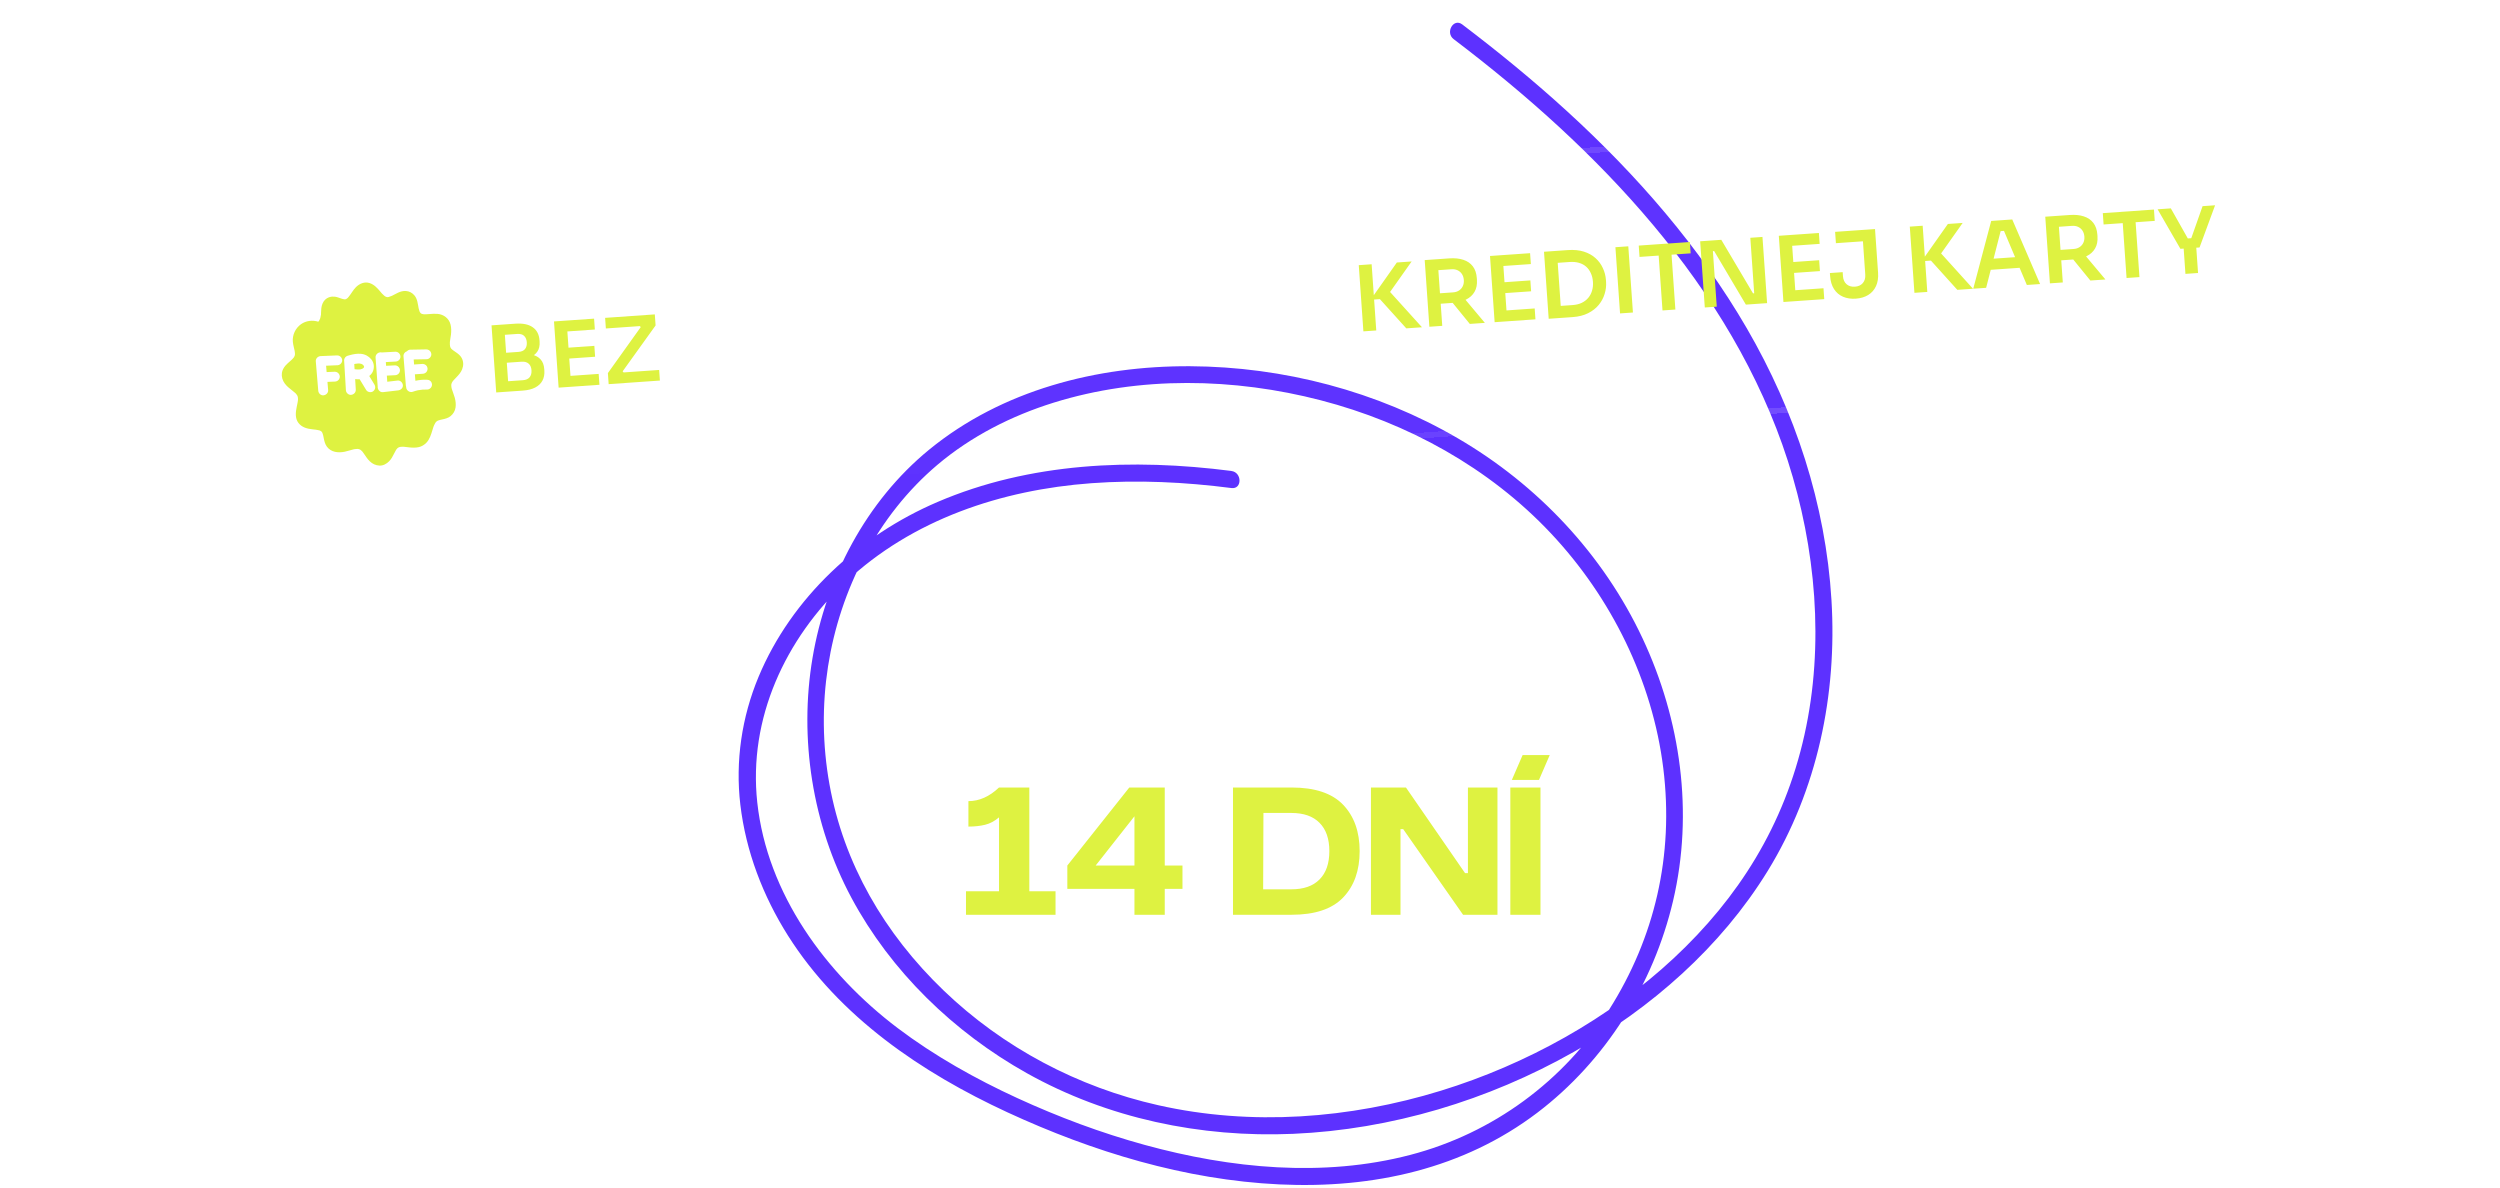 <svg width="440" height="209" viewBox="0 0 440 209" fill="none" xmlns="http://www.w3.org/2000/svg">
<path d="M77.097 98.6H82.59L89.15 115.96H89.843L96.403 98.6H101.923L93.23 121H85.763L77.097 98.6ZM117.023 113.827V121H111.69V113.8L102.463 98.6H108.117L114.09 108.627H114.65L120.623 98.6H126.277L117.023 113.827ZM135.826 121.747C132.377 121.747 129.773 121.116 128.013 119.853C126.27 118.591 125.408 116.662 125.426 114.067H130.226C130.315 115.151 130.821 115.996 131.746 116.6C132.67 117.204 134.03 117.516 135.826 117.533C137.533 117.533 138.848 117.267 139.773 116.733C140.715 116.2 141.186 115.489 141.186 114.6C141.186 113.836 140.875 113.24 140.253 112.813C139.63 112.387 138.635 112.058 137.266 111.827L134.493 111.347C132.75 111.044 131.293 110.68 130.119 110.253C128.946 109.809 127.968 109.142 127.186 108.253C126.421 107.347 126.039 106.129 126.039 104.6C126.039 102.467 126.893 100.813 128.599 99.64C130.324 98.449 132.75 97.853 135.879 97.853C138.973 97.853 141.399 98.458 143.159 99.667C144.919 100.876 145.808 102.804 145.826 105.453H141.052C140.875 104.387 140.35 103.56 139.479 102.973C138.626 102.369 137.39 102.067 135.773 102.067C134.261 102.067 133.106 102.316 132.306 102.813C131.524 103.293 131.133 103.969 131.133 104.84C131.133 105.516 131.408 106.076 131.959 106.52C132.528 106.947 133.381 107.267 134.519 107.48L136.946 107.907C139.061 108.298 140.715 108.671 141.906 109.027C143.115 109.382 144.173 110.013 145.079 110.92C146.004 111.827 146.466 113.107 146.466 114.76C146.466 117 145.559 118.724 143.746 119.933C141.933 121.142 139.292 121.747 135.826 121.747ZM165.125 121L157.792 111.773H157.418L153.552 115.773V121H148.272V98.6H153.552V109.347H153.952L164.138 98.6H170.165L160.832 108.547L170.672 121H165.125ZM182.603 121.747C179.101 121.747 176.425 120.911 174.576 119.24C172.727 117.551 171.803 115.027 171.803 111.667V98.6H177.163V111.533C177.163 113.347 177.616 114.76 178.523 115.773C179.447 116.769 180.807 117.267 182.603 117.267C184.398 117.267 185.758 116.769 186.683 115.773C187.607 114.76 188.07 113.347 188.07 111.533V98.6H193.403V111.667C193.403 115.027 192.478 117.551 190.63 119.24C188.781 120.911 186.105 121.747 182.603 121.747ZM182.123 92.893H186.896L185.003 97.267H180.23L182.123 92.893ZM205.545 121.747C202.096 121.747 199.491 121.116 197.731 119.853C195.989 118.591 195.127 116.662 195.145 114.067H199.945C200.033 115.151 200.54 115.996 201.465 116.6C202.389 117.204 203.749 117.516 205.545 117.533C207.251 117.533 208.567 117.267 209.491 116.733C210.433 116.2 210.905 115.489 210.905 114.6C210.905 113.836 210.593 113.24 209.971 112.813C209.349 112.387 208.353 112.058 206.985 111.827L204.211 111.347C202.469 111.044 201.011 110.68 199.838 110.253C198.665 109.809 197.687 109.142 196.905 108.253C196.14 107.347 195.758 106.129 195.758 104.6C195.758 102.467 196.611 100.813 198.318 99.64C200.042 98.449 202.469 97.853 205.598 97.853C208.691 97.853 211.118 98.458 212.878 99.667C214.638 100.876 215.527 102.804 215.545 105.453H210.771C210.593 104.387 210.069 103.56 209.198 102.973C208.345 102.369 207.109 102.067 205.491 102.067C203.98 102.067 202.825 102.316 202.025 102.813C201.242 103.293 200.851 103.969 200.851 104.84C200.851 105.516 201.127 106.076 201.678 106.52C202.247 106.947 203.1 107.267 204.238 107.48L206.665 107.907C208.78 108.298 210.433 108.671 211.625 109.027C212.833 109.382 213.891 110.013 214.798 110.92C215.722 111.827 216.185 113.107 216.185 114.76C216.185 117 215.278 118.724 213.465 119.933C211.651 121.142 209.011 121.747 205.545 121.747ZM203.385 93.4L204.985 95.133H206.345L207.945 93.4H212.585L208.931 97.773H202.398L198.745 93.4H203.385ZM234.173 117.24H223.133L221.746 121H216.253L224.92 98.6H232.386L241.08 121H235.56L234.173 117.24ZM232.68 113.213L229.16 103.64H228.146L224.626 113.213H232.68ZM251.54 121.747C245.3 121.747 242.215 118.778 242.286 112.84H247.566C247.584 114.351 247.966 115.453 248.713 116.147C249.46 116.84 250.437 117.187 251.646 117.187C252.873 117.187 253.86 116.804 254.606 116.04C255.371 115.258 255.753 113.96 255.753 112.147V98.6H261.086V111.907C261.086 115.391 260.268 117.907 258.633 119.453C257.015 120.982 254.651 121.747 251.54 121.747ZM285.339 103.053H276.939V121H271.605V103.053H263.232V98.6H285.339V103.053ZM287.459 98.6H306.312V102.947H292.766V107.853H305.833V111.693H292.766V116.627H306.312V121H287.459V98.6ZM315.365 98.6H321.525L331.925 113.667H332.432V98.6H337.632V121H331.579L321.045 105.933H320.565V121H315.365V98.6ZM357.017 117.24H345.977L344.59 121H339.097L347.763 98.6H355.23L363.923 121H358.403L357.017 117.24ZM355.523 113.213L352.003 103.64H350.99L347.47 113.213H355.523Z" fill="white"/>
<path d="M185.774 156.867V161H170.014V156.867H175.828V143.853C175.063 144.511 174.245 144.947 173.374 145.16C172.503 145.373 171.525 145.48 170.441 145.48V141C172.343 141 174.139 140.2 175.828 138.6H181.161V156.867H185.774ZM208.116 152.333V156.44H204.996V161H199.663V156.44H187.85V152.333L198.756 138.6H204.996V152.333H208.116ZM199.663 152.333V143.667L192.836 152.333H199.663ZM227.299 138.6C231.424 138.6 234.455 139.613 236.393 141.64C238.33 143.667 239.299 146.387 239.299 149.8C239.299 153.213 238.33 155.933 236.393 157.96C234.455 159.987 231.424 161 227.299 161H217.006V138.6H227.299ZM227.273 156.52C229.442 156.52 231.095 155.942 232.233 154.787C233.388 153.631 233.966 151.969 233.966 149.8C233.966 147.631 233.388 145.969 232.233 144.813C231.095 143.658 229.442 143.08 227.273 143.08H222.366L222.313 156.52H227.273ZM241.287 138.6H247.447L257.847 153.667H258.354V138.6H263.554V161H257.501L246.967 145.933H246.487V161H241.287V138.6ZM265.819 138.6H271.125V161H265.819V138.6ZM267.979 132.893H272.752L270.859 137.267H266.085L267.979 132.893Z" fill="#DEF241"/>
<path d="M216.709 82.885C199.379 80.655 181.229 81.385 164.989 88.355C151.219 94.255 139.329 105.175 133.509 119.115C130.549 126.215 129.399 133.975 130.299 141.625C131.269 149.835 134.279 157.695 138.689 164.675C147.739 178.985 162.189 188.775 177.319 195.775C192.339 202.715 208.549 207.665 225.159 208.455C241.769 209.245 257.629 205.655 270.559 195.845C282.589 186.715 291.009 173.225 294.459 158.555C298.109 143.035 295.819 126.705 289.089 112.345C282.159 97.565 270.619 85.325 256.549 77.125C242.359 68.845 225.849 64.535 209.439 64.455C193.029 64.375 176.349 68.665 163.549 79.125C152.419 88.225 145.369 101.755 142.999 115.825C140.629 129.895 142.929 145.095 149.859 158.025C156.789 170.955 167.879 181.685 180.699 188.865C194.939 196.845 211.319 200.255 227.589 199.555C244.879 198.805 261.929 193.645 276.969 185.145C290.629 177.425 302.869 166.705 311.129 153.265C319.869 139.045 323.349 122.195 322.339 105.615C321.319 88.735 315.919 72.405 307.459 57.815C299.139 43.475 288.109 30.835 275.909 19.675C269.979 14.245 263.749 9.155 257.349 4.295C255.809 3.125 254.319 5.735 255.839 6.885C268.589 16.565 280.639 27.295 290.939 39.585C301.239 51.875 309.749 65.815 314.659 81.115C319.569 96.415 321.139 113.415 317.579 129.355C314.019 145.295 305.959 158.025 294.589 168.635C283.219 179.245 268.669 187.335 253.569 191.975C237.549 196.905 220.259 198.215 203.839 194.515C189.729 191.345 176.539 184.375 166.089 174.335C155.639 164.295 148.489 151.975 145.989 138.055C143.489 124.135 145.739 110.015 152.189 97.845C155.419 91.755 159.719 86.265 164.989 81.805C170.929 76.785 178.019 73.185 185.419 70.875C200.569 66.155 217.189 66.485 232.469 70.455C247.749 74.425 262.099 82.315 272.959 93.865C283.559 105.135 290.839 119.815 292.739 135.215C294.639 150.615 291.199 165.055 283.239 177.645C275.279 190.235 262.769 199.465 248.199 203.265C232.899 207.265 216.609 205.655 201.509 201.515C193.809 199.405 186.299 196.595 179.049 193.265C171.799 189.935 164.489 185.855 157.979 180.935C145.339 171.365 135.029 157.345 133.279 141.225C131.679 126.435 138.209 112.455 148.859 102.425C160.559 91.415 176.279 86.205 192.079 85.045C200.299 84.435 208.569 84.845 216.729 85.895C218.639 86.145 218.619 83.135 216.729 82.895L216.709 82.885Z" fill="#5D31FF"/>
<g filter="url(#filter0_bd_1837_20114)">
<rect x="16" y="36.409" width="406" height="49" rx="7" transform="rotate(-4 16 36.409)" fill="white" fill-opacity="0.01" shape-rendering="crispEdges"/>
<path d="M63.139 55.966C63.162 55.968 63.187 55.97 63.21 55.972C63.239 55.973 63.256 55.975 63.26 55.975C63.251 55.972 63.21 55.969 63.139 55.966Z" fill="#DEF241"/>
<path d="M63.479 57.002L63.475 57.002C63.475 57.002 63.468 57.004 63.463 57.006C63.296 57.055 63.671 56.983 63.479 57.002Z" fill="#DEF241"/>
<path d="M63.734 56.926C63.743 56.923 63.781 56.903 63.846 56.87C63.835 56.87 63.825 56.874 63.815 56.877C63.803 56.886 63.792 56.894 63.779 56.9C63.755 56.913 63.74 56.922 63.734 56.926Z" fill="#DEF241"/>
<path d="M63.782 56.126C63.782 56.126 63.802 56.141 63.823 56.157C63.834 56.166 63.845 56.175 63.856 56.185C63.866 56.188 63.875 56.191 63.879 56.189C63.825 56.154 63.792 56.131 63.782 56.126Z" fill="#DEF241"/>
<path d="M63.9 56.212C63.9 56.212 63.914 56.231 63.932 56.252C63.933 56.253 63.934 56.256 63.935 56.257C63.951 56.271 63.965 56.284 63.977 56.299C63.931 56.246 63.906 56.217 63.9 56.212Z" fill="#DEF241"/>
<path d="M63.996 56.321C63.997 56.33 64.005 56.343 64.016 56.364C64.022 56.381 64.029 56.398 64.035 56.415C64.04 56.421 64.044 56.425 64.049 56.426C64.02 56.37 64.005 56.335 63.996 56.321Z" fill="#DEF241"/>
<path d="M64.075 56.524C64.075 56.524 64.076 56.514 64.075 56.511C64.074 56.511 64.074 56.514 64.073 56.518C64.068 56.497 64.062 56.468 64.054 56.433C64.051 56.437 64.05 56.447 64.051 56.459C64.049 56.452 64.047 56.443 64.044 56.436C64.042 56.429 64.038 56.422 64.035 56.415C64.004 56.384 63.956 56.291 63.935 56.257C63.926 56.246 63.913 56.236 63.902 56.225C63.887 56.212 63.871 56.198 63.856 56.185C63.808 56.163 63.708 56.094 63.684 56.083C63.648 56.066 63.608 56.053 63.57 56.037C63.575 56.037 63.578 56.039 63.582 56.041C63.673 56.067 63.655 56.06 63.528 56.018C63.54 56.025 63.552 56.031 63.566 56.036C63.536 56.028 63.504 56.02 63.472 56.013C63.4 55.998 63.325 55.986 63.25 55.977C63.237 55.975 63.224 55.974 63.21 55.972L63.202 55.973C63.126 55.975 63.05 55.974 62.975 55.979C62.828 55.988 62.686 56.011 62.54 56.034C62.554 56.03 62.569 56.026 62.583 56.023C62.46 56.048 62.444 56.052 62.536 56.034C62.51 56.04 62.484 56.046 62.459 56.053C62.423 56.061 62.387 56.071 62.351 56.08C62.369 56.38 62.386 56.678 62.404 56.978C62.552 56.996 62.702 57.012 62.852 57.027C62.859 57.027 62.866 57.026 62.872 57.029C62.855 57.029 62.836 57.029 62.818 57.027C62.865 57.029 62.895 57.032 62.91 57.032C62.907 57.032 62.906 57.031 62.903 57.031C62.919 57.031 62.933 57.032 62.949 57.032C63.038 57.033 63.127 57.033 63.216 57.028C63.303 57.022 63.388 57.01 63.475 57.002C63.586 56.969 63.704 56.906 63.815 56.877C63.832 56.868 63.849 56.858 63.864 56.847C63.878 56.837 63.894 56.827 63.909 56.815C63.902 56.822 63.895 56.83 63.891 56.839C63.946 56.79 63.978 56.765 63.985 56.757C63.986 56.757 63.986 56.756 63.986 56.756C63.992 56.751 64.01 56.722 64.043 56.669C64.047 56.665 64.051 56.659 64.055 56.653C64.052 56.657 64.048 56.662 64.044 56.666C64.051 56.645 64.057 56.629 64.062 56.616C64.063 56.626 64.065 56.634 64.067 56.639C64.069 56.623 64.069 56.607 64.069 56.594C64.076 56.577 64.079 56.567 64.08 56.562L64.082 56.562C64.084 56.569 64.083 56.559 64.075 56.527L64.075 56.524Z" fill="#DEF241"/>
<path d="M73.439 60.709C73.472 60.702 73.505 60.695 73.538 60.69C73.581 60.68 73.624 60.67 73.667 60.661C73.591 60.676 73.515 60.692 73.439 60.709Z" fill="#DEF241"/>
<path d="M81.233 54.961C81.005 54.562 80.631 54.264 80.256 54.008C80.08 53.887 79.901 53.771 79.732 53.641C79.652 53.58 79.573 53.516 79.499 53.448C79.474 53.425 79.446 53.388 79.419 53.365C79.418 53.362 79.415 53.361 79.414 53.358C79.374 53.306 79.339 53.251 79.303 53.195C79.303 53.195 79.303 53.194 79.302 53.194L79.302 53.191C79.281 53.139 79.259 53.087 79.241 53.035C79.232 53.008 79.224 52.98 79.216 52.951C79.209 52.85 79.183 52.747 79.177 52.646C79.168 52.516 79.196 52.368 79.177 52.241C79.179 52.226 79.179 52.21 79.181 52.196C79.187 52.136 79.195 52.076 79.202 52.016C79.218 51.876 79.239 51.737 79.262 51.599C79.3 51.36 79.343 51.121 79.372 50.882C79.439 50.284 79.44 49.712 79.298 49.126C79.039 48.054 78.094 47.329 77.007 47.243C76.528 47.206 76.061 47.233 75.583 47.272C75.371 47.291 75.16 47.309 74.948 47.315C74.856 47.319 74.765 47.319 74.674 47.317C74.667 47.317 74.659 47.316 74.654 47.317C74.62 47.312 74.586 47.31 74.554 47.305C74.461 47.293 74.371 47.273 74.281 47.252C74.248 47.237 74.213 47.223 74.18 47.208C74.154 47.196 74.131 47.18 74.106 47.167C74.073 47.139 74.039 47.112 74.007 47.083C73.966 47.019 73.919 46.959 73.879 46.895C73.861 46.857 73.844 46.818 73.829 46.779C73.765 46.611 73.73 46.438 73.683 46.267C73.674 46.224 73.665 46.18 73.658 46.137C73.641 46.042 73.626 45.947 73.609 45.852C73.565 45.597 73.516 45.341 73.457 45.089C73.36 44.692 73.199 44.286 72.928 43.975C72.536 43.526 72.032 43.252 71.427 43.213C70.945 43.184 70.473 43.316 70.04 43.52C69.799 43.634 69.563 43.757 69.327 43.882C69.256 43.921 69.181 43.959 69.109 43.997L69.088 44.008C69.088 44.008 69.08 44.013 69.076 44.014C69.018 44.041 68.96 44.069 68.902 44.094C68.73 44.172 68.556 44.226 68.376 44.28L68.372 44.28C68.372 44.28 68.362 44.281 68.357 44.282C68.314 44.287 68.269 44.292 68.224 44.294C68.197 44.296 68.167 44.292 68.138 44.291C68.129 44.292 68.121 44.289 68.113 44.287C68.093 44.284 68.072 44.28 68.052 44.275C68.051 44.275 68.05 44.276 68.05 44.276C67.995 44.246 67.876 44.211 67.844 44.193C67.82 44.182 67.796 44.167 67.773 44.154C67.712 44.105 67.647 44.061 67.587 44.008C67.458 43.897 67.338 43.777 67.222 43.654C67.21 43.64 67.196 43.625 67.183 43.61C67.178 43.605 67.174 43.6 67.171 43.596C67.167 43.592 67.162 43.587 67.158 43.583C67.101 43.514 67.045 43.449 66.987 43.382C66.429 42.725 65.88 42.084 65.03 41.814C64.144 41.533 63.256 41.925 62.633 42.551C62.15 43.036 61.838 43.66 61.406 44.188C61.342 44.267 61.257 44.388 61.166 44.469C61.19 44.447 61.194 44.44 61.137 44.483C61.103 44.507 61.072 44.532 61.037 44.556C61.009 44.577 60.98 44.595 60.951 44.614C60.935 44.623 60.92 44.631 60.906 44.641C60.905 44.642 60.902 44.644 60.901 44.645C60.873 44.653 60.846 44.659 60.826 44.665L60.825 44.665C60.751 44.67 60.719 44.675 60.712 44.68C60.683 44.682 60.656 44.683 60.628 44.683C60.619 44.682 60.61 44.681 60.603 44.681C60.493 44.665 60.385 44.639 60.278 44.611C60.223 44.596 60.17 44.579 60.117 44.563C60.117 44.563 60.114 44.561 60.112 44.562C60.11 44.562 60.105 44.559 60.102 44.558C59.936 44.5 59.772 44.444 59.605 44.387C59.399 44.318 59.191 44.25 58.974 44.222C58.298 44.133 57.656 44.305 57.174 44.797C56.809 45.17 56.624 45.711 56.556 46.216C56.52 46.493 56.507 46.776 56.501 47.056C56.5 47.137 56.498 47.22 56.498 47.301C56.495 47.327 56.494 47.353 56.49 47.381C56.468 47.565 56.433 47.746 56.384 47.925C56.375 47.959 56.366 47.992 56.355 48.026C56.316 48.112 56.286 48.199 56.243 48.285C56.223 48.325 56.203 48.365 56.181 48.406C56.175 48.417 56.157 48.444 56.143 48.468C56.143 48.468 56.135 48.48 56.131 48.486C56.124 48.495 56.119 48.502 56.116 48.506C56.086 48.546 56.053 48.584 56.019 48.621C55.008 48.296 53.839 48.44 52.97 49.063C51.988 49.768 51.432 50.96 51.54 52.159C51.569 52.481 51.642 52.799 51.712 53.114C51.742 53.245 51.774 53.376 51.803 53.507C51.818 53.568 51.827 53.637 51.846 53.698C51.85 53.718 51.853 53.739 51.858 53.759C51.88 53.886 51.897 54.015 51.906 54.145C51.91 54.204 51.913 54.262 51.913 54.321C51.914 54.334 51.913 54.348 51.913 54.361L51.913 54.364C51.9 54.427 51.894 54.491 51.881 54.553C51.877 54.566 51.874 54.58 51.871 54.593C51.825 54.663 51.798 54.767 51.758 54.838C51.753 54.847 51.746 54.856 51.741 54.865C51.74 54.865 51.74 54.868 51.739 54.87C51.727 54.886 51.715 54.903 51.703 54.919C51.644 54.993 51.582 55.064 51.518 55.134C51.453 55.203 51.385 55.27 51.315 55.337C51.282 55.367 51.251 55.398 51.218 55.428C51.214 55.431 51.207 55.438 51.199 55.447C51.199 55.447 51.198 55.447 51.196 55.447C51.196 55.447 51.195 55.449 51.194 55.45C51.192 55.45 51.191 55.452 51.19 55.455C51.173 55.468 51.154 55.485 51.137 55.5C51.135 55.504 51.13 55.507 51.128 55.508C51.124 55.513 51.12 55.516 51.117 55.518C51.114 55.521 51.11 55.524 51.107 55.527C51.07 55.559 51.034 55.59 50.999 55.621C50.882 55.725 50.764 55.827 50.649 55.932C50.505 56.062 50.366 56.198 50.239 56.346C49.931 56.709 49.677 57.154 49.613 57.632C49.522 58.307 49.721 58.965 50.127 59.508C50.474 59.971 50.91 60.327 51.365 60.676C51.558 60.824 51.75 60.974 51.929 61.138C51.976 61.181 52.023 61.225 52.068 61.272C52.074 61.277 52.079 61.282 52.085 61.288C52.148 61.386 52.234 61.471 52.296 61.569C52.301 61.576 52.304 61.585 52.309 61.593C52.309 61.593 52.309 61.596 52.309 61.597C52.325 61.634 52.347 61.673 52.361 61.709C52.381 61.76 52.395 61.813 52.413 61.865C52.413 61.868 52.414 61.869 52.415 61.872C52.428 61.964 52.439 62.054 52.444 62.145C52.446 62.193 52.446 62.24 52.445 62.288C52.446 62.302 52.444 62.337 52.444 62.37C52.444 62.37 52.442 62.373 52.444 62.375C52.441 62.401 52.438 62.429 52.437 62.44C52.432 62.49 52.426 62.538 52.419 62.586C52.403 62.702 52.385 62.816 52.362 62.93C52.321 63.151 52.272 63.37 52.226 63.592C52.027 64.539 51.895 65.627 52.534 66.447C53.148 67.236 54.071 67.462 55.021 67.564C55.414 67.606 55.812 67.638 56.194 67.743C56.197 67.745 56.202 67.746 56.208 67.747C56.212 67.749 56.218 67.75 56.224 67.753C56.245 67.76 56.269 67.77 56.281 67.773C56.357 67.806 56.426 67.847 56.498 67.884C56.529 67.912 56.562 67.939 56.593 67.966C56.619 68.004 56.655 68.041 56.679 68.078C56.688 68.092 56.697 68.107 56.706 68.121C56.706 68.121 56.706 68.123 56.706 68.124C56.719 68.152 56.735 68.181 56.747 68.21C56.791 68.319 56.825 68.433 56.856 68.546C56.87 68.596 56.882 68.647 56.893 68.697C56.899 68.721 56.905 68.747 56.91 68.772C56.91 68.775 56.912 68.779 56.912 68.784C56.914 68.787 56.914 68.788 56.914 68.789C56.914 68.789 56.914 68.79 56.914 68.792C56.928 68.871 56.944 68.951 56.96 69.031C57.07 69.583 57.188 70.147 57.532 70.611C58.272 71.61 59.529 71.737 60.671 71.502C61.204 71.392 61.715 71.208 62.245 71.082C62.26 71.08 62.274 71.076 62.288 71.072L62.294 71.072C62.353 71.063 62.41 71.05 62.47 71.043C62.608 71.024 62.748 71.011 62.89 71.011C62.909 71.01 62.941 71.016 62.964 71.015C62.998 71.02 63.032 71.023 63.066 71.029C63.1 71.036 63.211 71.08 63.257 71.077C63.273 71.083 63.288 71.089 63.304 71.097C63.355 71.119 63.403 71.146 63.453 71.173C63.453 71.173 63.454 71.174 63.456 71.176C63.456 71.176 63.464 71.181 63.469 71.185C63.563 71.264 63.655 71.345 63.741 71.432C63.742 71.433 63.744 71.436 63.745 71.437C63.781 71.481 63.816 71.524 63.849 71.567C63.928 71.671 64.002 71.777 64.075 71.884C64.384 72.339 64.672 72.789 65.069 73.176C65.539 73.635 66.128 73.916 66.786 73.945C67.442 73.976 68.034 73.635 68.484 73.187C68.866 72.806 69.123 72.314 69.359 71.836C69.466 71.62 69.572 71.403 69.699 71.198C69.699 71.196 69.714 71.175 69.728 71.153C69.728 71.152 69.731 71.149 69.732 71.147C69.735 71.144 69.737 71.141 69.739 71.137C69.763 71.108 69.785 71.077 69.808 71.047C69.848 70.999 69.89 70.951 69.934 70.905C69.942 70.897 69.95 70.888 69.959 70.879C69.959 70.879 69.96 70.878 69.962 70.877C70.001 70.85 70.037 70.82 70.077 70.792C70.094 70.782 70.111 70.771 70.129 70.76C70.207 70.73 70.282 70.695 70.364 70.671C70.372 70.67 70.379 70.667 70.387 70.665L70.39 70.665C70.423 70.659 70.458 70.651 70.491 70.647C70.605 70.634 70.721 70.629 70.836 70.628C70.886 70.627 70.937 70.628 70.986 70.629C71.007 70.63 71.026 70.63 71.045 70.632C71.051 70.632 71.056 70.632 71.062 70.632C71.147 70.641 71.232 70.648 71.317 70.658C71.552 70.683 71.786 70.716 72.021 70.74C72.599 70.801 73.145 70.818 73.715 70.692C74.218 70.581 74.662 70.302 75.021 69.942C75.62 69.341 75.867 68.484 76.107 67.699C76.16 67.525 76.213 67.35 76.27 67.177C76.27 67.176 76.271 67.174 76.271 67.173C76.281 67.144 76.29 67.116 76.301 67.09C76.336 67 76.371 66.911 76.409 66.823C76.474 66.68 76.556 66.547 76.63 66.408C76.632 66.408 76.632 66.405 76.634 66.404C76.655 66.373 76.678 66.346 76.702 66.317C76.726 66.287 76.752 66.26 76.779 66.23C76.787 66.221 76.805 66.204 76.822 66.187C76.824 66.187 76.826 66.183 76.828 66.182C76.831 66.18 76.832 66.179 76.835 66.177C76.838 66.177 76.84 66.172 76.843 66.171C76.874 66.147 76.907 66.124 76.939 66.102C76.969 66.081 77.009 66.064 77.041 66.044C77.058 66.036 77.076 66.027 77.095 66.02C77.329 65.928 77.574 65.875 77.818 65.823C78.342 65.712 78.886 65.582 79.308 65.232C79.776 64.845 80.091 64.321 80.177 63.717C80.26 63.143 80.189 62.588 80.048 62.031C79.914 61.511 79.686 61.021 79.535 60.507C79.517 60.444 79.5 60.382 79.484 60.318C79.482 60.308 79.48 60.298 79.477 60.288C79.487 60.242 79.446 60.109 79.442 60.075C79.434 60.002 79.427 59.928 79.427 59.856C79.425 59.824 79.428 59.792 79.426 59.762C79.425 59.751 79.425 59.743 79.423 59.738C79.429 59.695 79.44 59.654 79.447 59.62C79.455 59.576 79.468 59.533 79.478 59.491L79.48 59.491C79.491 59.465 79.499 59.433 79.508 59.412C79.534 59.354 79.564 59.297 79.595 59.241C79.602 59.229 79.62 59.199 79.635 59.173C79.637 59.172 79.638 59.17 79.639 59.169C79.639 59.167 79.644 59.164 79.643 59.161C79.667 59.13 79.694 59.092 79.702 59.083C79.741 59.031 79.782 58.982 79.825 58.933C79.984 58.747 80.157 58.574 80.329 58.399C80.728 57.992 81.118 57.542 81.331 57.007C81.606 56.318 81.602 55.612 81.231 54.96L81.233 54.961ZM59.414 56.281C58.74 56.31 58.066 56.338 57.393 56.366C57.425 56.739 57.455 57.112 57.487 57.486C57.949 57.467 58.411 57.448 58.871 57.427C59.359 57.407 59.746 57.754 59.801 58.23C59.825 58.445 59.729 58.699 59.589 58.859C59.446 59.023 59.211 59.146 58.992 59.154C58.539 59.175 58.084 59.193 57.631 59.213C57.672 59.692 57.711 60.172 57.752 60.653C57.792 61.136 57.407 61.525 56.943 61.577C56.47 61.632 56.05 61.226 56.013 60.774C55.873 59.103 55.732 57.431 55.594 55.762C55.589 55.707 55.585 55.654 55.58 55.599C55.538 55.116 55.921 54.731 56.383 54.675L56.389 54.675C56.431 54.673 56.473 54.672 56.515 54.67C57.442 54.631 58.368 54.593 59.294 54.554C59.783 54.534 60.17 54.88 60.224 55.357C60.277 55.813 59.87 56.262 59.414 56.281ZM65.892 59.668C66.146 60.085 66.059 60.578 65.663 60.872C65.301 61.142 64.687 61.034 64.452 60.646C64.068 60.013 63.683 59.382 63.3 58.749C63.037 58.762 62.774 58.75 62.508 58.725C62.545 59.338 62.581 59.953 62.618 60.567C62.646 61.053 62.283 61.437 61.809 61.492C61.344 61.546 60.906 61.141 60.879 60.689C60.779 59.002 60.678 57.315 60.578 55.629C60.573 55.564 60.57 55.498 60.565 55.433C60.563 55.407 60.563 55.381 60.564 55.355C60.604 55.032 60.83 54.723 61.144 54.627C61.278 54.586 61.411 54.548 61.545 54.511C62.19 54.333 62.832 54.212 63.512 54.271C64.23 54.332 64.888 54.682 65.341 55.235C65.826 55.827 65.92 56.628 65.643 57.33C65.51 57.663 65.274 57.95 64.986 58.175C65.288 58.674 65.591 59.172 65.892 59.668ZM70.097 60.704C69.2 60.808 68.304 60.913 67.407 61.018C66.921 61.075 66.529 60.664 66.477 60.215C66.47 60.16 66.471 60.107 66.476 60.054C66.351 58.348 66.226 56.642 66.1 54.936C66.064 54.452 66.44 54.064 66.91 54.011C67.014 54 67.117 54.01 67.212 54.039C67.248 54.031 67.285 54.027 67.321 54.025C68.064 53.986 68.806 53.945 69.549 53.906C70.038 53.879 70.424 54.236 70.479 54.709C70.533 55.168 70.125 55.609 69.67 55.633C69.082 55.664 68.494 55.696 67.906 55.726C67.923 55.945 67.939 56.163 67.955 56.381C68.457 56.358 68.96 56.333 69.46 56.308C69.95 56.285 70.336 56.637 70.391 57.111C70.416 57.326 70.319 57.58 70.178 57.74C70.035 57.903 69.802 58.025 69.581 58.035C69.082 58.06 68.583 58.084 68.082 58.108C68.107 58.468 68.134 58.829 68.16 59.189C68.766 59.117 69.371 59.048 69.976 58.976C70.462 58.921 70.855 59.331 70.906 59.779C70.962 60.26 70.549 60.652 70.097 60.704ZM75.103 55.222C74.338 55.235 73.573 55.249 72.808 55.264C72.831 55.56 72.856 55.856 72.88 56.153C73.36 56.12 73.84 56.087 74.319 56.053C74.554 56.037 74.77 56.12 74.952 56.264C75.133 56.407 75.224 56.634 75.249 56.856C75.273 57.071 75.177 57.325 75.037 57.486C74.89 57.652 74.662 57.765 74.44 57.781C73.966 57.814 73.494 57.847 73.019 57.878C73.05 58.258 73.081 58.638 73.111 59.018C73.763 58.874 74.435 58.808 75.099 58.828C75.343 58.836 75.541 58.887 75.731 59.038C75.913 59.182 76.003 59.408 76.029 59.631C76.054 59.844 75.958 60.099 75.817 60.259C75.684 60.41 75.43 60.561 75.22 60.555C74.655 60.537 74.093 60.582 73.538 60.69C73.238 60.759 72.944 60.843 72.654 60.947C72.194 61.111 71.717 60.852 71.543 60.419C71.504 60.322 71.486 60.22 71.49 60.119C71.458 60.041 71.439 59.96 71.432 59.878L71.013 54.701C70.98 54.289 71.253 53.946 71.623 53.822C71.773 53.658 71.98 53.548 72.199 53.544C73.127 53.527 74.054 53.51 74.982 53.495C75.471 53.485 75.856 53.811 75.912 54.297C75.964 54.745 75.56 55.213 75.103 55.222Z" fill="#DEF241"/>
<path d="M89.234 60.94L89.107 59.12L92.028 58.916C92.56 58.879 92.954 58.707 93.211 58.4C93.467 58.083 93.577 57.669 93.541 57.158C93.505 56.647 93.339 56.263 93.043 56.006C92.747 55.738 92.332 55.623 91.8 55.66L88.879 55.864L88.782 54.476L91.544 54.282C92.32 54.228 93.019 54.276 93.639 54.425C94.268 54.562 94.769 54.838 95.14 55.25C95.522 55.662 95.738 56.235 95.789 56.969L95.805 57.192C95.853 57.884 95.74 58.485 95.466 58.996C95.201 59.496 94.775 59.9 94.187 60.209C93.609 60.506 92.879 60.685 91.996 60.747L89.234 60.94ZM87.335 61.073L86.509 49.261L88.728 49.106L89.553 60.917L87.335 61.073ZM88.854 55.497L88.757 54.108L91.247 53.934C91.789 53.897 92.178 53.725 92.413 53.42C92.649 53.115 92.75 52.723 92.716 52.244C92.683 51.765 92.528 51.391 92.253 51.121C91.977 50.852 91.568 50.736 91.026 50.774L88.536 50.948L88.408 49.129L90.691 48.969C92.01 48.877 93.03 49.084 93.749 49.589C94.48 50.094 94.881 50.863 94.953 51.895L94.969 52.118C95.019 52.842 94.885 53.434 94.564 53.895C94.253 54.344 93.801 54.686 93.208 54.92C92.614 55.143 91.924 55.282 91.136 55.337L88.854 55.497ZM98.318 60.224L97.503 48.573L99.722 48.418L100.537 60.069L98.318 60.224ZM100.218 60.092L100.084 58.176L105.367 57.807L105.501 59.722L100.218 60.092ZM99.87 55.128L99.737 53.212L104.605 52.872L104.739 54.787L99.87 55.128ZM99.537 50.355L99.403 48.44L104.558 48.08L104.692 49.995L99.537 50.355ZM107.124 59.609L106.988 57.661L112.875 49.423L112.931 49.756L112.407 49.151L112.744 49.384L106.631 49.811L106.501 47.944L115.247 47.332L115.384 49.279L109.479 57.503L109.405 57.139L109.982 57.821L109.579 57.56L116.011 57.111L116.142 58.978L107.124 59.609Z" fill="#DEF241"/>
<path d="M122.092 58.562L121.57 51.104L122.632 51.03L122.855 54.228L122.688 54.24C122.636 53.504 122.691 52.878 122.851 52.362C123.02 51.836 123.3 51.428 123.692 51.138C124.083 50.84 124.59 50.669 125.214 50.625L125.27 50.621C126.21 50.555 126.924 50.8 127.412 51.355C127.909 51.91 128.197 52.741 128.274 53.849L128.572 58.109L127.231 58.203L126.914 53.664C126.874 53.086 126.678 52.637 126.328 52.315C125.978 51.984 125.518 51.839 124.951 51.878C124.364 51.919 123.902 52.134 123.564 52.523C123.226 52.911 123.079 53.408 123.121 54.013L123.433 58.468L122.092 58.562ZM133.425 57.994C132.54 58.056 131.841 57.815 131.325 57.271C130.81 56.727 130.514 55.91 130.438 54.821L130.136 50.491L131.476 50.398L131.798 54.992C131.839 55.579 132.029 56.029 132.369 56.342C132.708 56.645 133.148 56.778 133.688 56.741C134.247 56.702 134.691 56.493 135.02 56.114C135.348 55.726 135.49 55.221 135.447 54.597L135.135 50.142L136.476 50.048L136.998 57.52L135.937 57.594L135.713 54.396L135.881 54.384C135.932 55.12 135.878 55.75 135.719 56.276C135.558 56.792 135.292 57.199 134.92 57.496C134.556 57.784 134.077 57.949 133.481 57.99L133.425 57.994ZM142.306 57.233C141.748 57.272 141.258 57.226 140.837 57.097C140.426 56.967 140.095 56.718 139.845 56.352C139.604 55.976 139.46 55.458 139.413 54.797L138.911 47.618L140.196 47.528L140.71 54.874C140.738 55.275 140.867 55.579 141.097 55.788C141.335 55.986 141.654 56.071 142.055 56.043L143.368 55.952L143.452 57.153L142.306 57.233ZM137.855 50.976L137.785 49.97L142.924 49.611L142.995 50.617L137.855 50.976ZM145.143 56.95L144.621 49.492L145.682 49.418L145.906 52.616L145.739 52.628C145.687 51.892 145.742 51.267 145.902 50.75C146.071 50.224 146.351 49.816 146.743 49.526C147.133 49.228 147.641 49.057 148.264 49.013L148.32 49.009C149.261 48.943 149.975 49.188 150.463 49.743C150.96 50.298 151.247 51.129 151.325 52.237L151.623 56.497L150.282 56.591L149.965 52.052C149.924 51.475 149.729 51.025 149.379 50.703C149.029 50.372 148.569 50.227 148.001 50.266C147.415 50.307 146.953 50.522 146.615 50.911C146.277 51.299 146.129 51.796 146.172 52.401L146.483 56.856L145.143 56.95ZM157.33 56.35C156.678 56.396 156.097 56.324 155.588 56.136C155.079 55.947 154.64 55.682 154.27 55.343C153.909 54.995 153.624 54.598 153.415 54.154C153.215 53.71 153.099 53.25 153.066 52.775L153.048 52.524C153.015 52.049 153.071 51.577 153.216 51.109C153.36 50.631 153.592 50.198 153.911 49.811C154.229 49.415 154.628 49.092 155.106 48.843C155.584 48.585 156.14 48.434 156.773 48.39C157.406 48.346 157.977 48.418 158.486 48.607C158.995 48.787 159.434 49.051 159.805 49.399C160.174 49.738 160.464 50.134 160.674 50.587C160.882 51.031 161.003 51.49 161.037 51.965L161.054 52.217C161.087 52.691 161.032 53.163 160.887 53.632C160.751 54.1 160.524 54.532 160.205 54.928C159.896 55.315 159.502 55.637 159.024 55.895C158.546 56.153 157.981 56.305 157.33 56.35ZM157.246 55.15C157.804 55.11 158.271 54.956 158.645 54.687C159.027 54.407 159.307 54.051 159.482 53.618C159.667 53.184 159.741 52.706 159.705 52.185C159.668 51.654 159.527 51.187 159.284 50.783C159.04 50.379 158.71 50.07 158.293 49.855C157.885 49.641 157.406 49.553 156.857 49.591C156.317 49.629 155.855 49.783 155.472 50.053C155.088 50.323 154.804 50.675 154.619 51.109C154.434 51.543 154.361 52.025 154.398 52.556C154.434 53.077 154.569 53.54 154.804 53.945C155.047 54.349 155.373 54.663 155.782 54.887C156.199 55.101 156.687 55.188 157.246 55.15ZM165.574 55.746C164.597 55.814 163.823 55.658 163.254 55.277C162.694 54.895 162.379 54.341 162.31 53.617L163.567 53.529C163.606 53.816 163.769 54.081 164.057 54.322C164.354 54.554 164.833 54.647 165.494 54.601C166.09 54.559 166.538 54.411 166.839 54.156C167.138 53.892 167.276 53.587 167.252 53.243C167.23 52.936 167.097 52.706 166.853 52.555C166.608 52.394 166.223 52.304 165.697 52.285L164.881 52.258C164.169 52.233 163.577 52.064 163.106 51.75C162.634 51.428 162.376 50.95 162.332 50.317C162.299 49.842 162.391 49.429 162.61 49.077C162.828 48.715 163.145 48.431 163.561 48.224C163.976 48.008 164.463 47.88 165.022 47.841C165.86 47.783 166.552 47.921 167.1 48.257C167.647 48.593 167.956 49.128 168.026 49.863L166.769 49.95C166.739 49.653 166.582 49.412 166.297 49.226C166.022 49.03 165.623 48.95 165.102 48.986C164.58 49.023 164.192 49.158 163.937 49.391C163.682 49.624 163.566 49.903 163.589 50.229C163.608 50.508 163.717 50.725 163.915 50.88C164.122 51.034 164.446 51.119 164.887 51.135L165.703 51.162C166.509 51.19 167.168 51.368 167.677 51.697C168.186 52.017 168.463 52.503 168.509 53.155C168.541 53.62 168.435 54.044 168.191 54.426C167.955 54.798 167.611 55.103 167.16 55.34C166.708 55.568 166.18 55.704 165.574 55.746ZM173.314 55.064C172.755 55.103 172.265 55.058 171.844 54.929C171.433 54.798 171.102 54.55 170.852 54.184C170.611 53.808 170.467 53.289 170.421 52.628L169.919 45.45L171.203 45.36L171.717 52.706C171.745 53.106 171.874 53.411 172.104 53.619C172.342 53.818 172.662 53.903 173.062 53.875L174.375 53.783L174.459 54.984L173.314 55.064ZM168.862 48.808L168.792 47.802L173.931 47.443L174.002 48.448L168.862 48.808ZM176.513 54.757L175.991 47.299L177.332 47.205L177.853 54.663L176.513 54.757ZM174.92 48.44L174.846 47.379L177.332 47.205L177.406 48.266L174.92 48.44ZM176.284 46.071C175.986 46.092 175.757 46.029 175.597 45.881C175.447 45.732 175.363 45.537 175.346 45.295C175.329 45.053 175.385 44.848 175.513 44.68C175.651 44.511 175.869 44.416 176.167 44.395C176.465 44.374 176.689 44.438 176.84 44.587C177 44.735 177.089 44.93 177.106 45.172C177.123 45.414 177.062 45.619 176.924 45.788C176.796 45.956 176.582 46.05 176.284 46.071ZM182.75 54.32L182.645 52.826L186.368 47.668L186.384 47.891L186.137 47.572L186.325 47.643L182.247 47.928L182.172 46.867L187.479 46.495L187.584 47.99L183.861 53.148L183.847 52.953L184.123 53.284L183.918 53.172L188.15 52.876L188.224 53.938L182.75 54.32ZM194.355 53.509L194.199 51.274L193.976 51.29L193.795 48.706C193.759 48.194 193.597 47.817 193.309 47.575C193.03 47.333 192.634 47.23 192.122 47.265C191.834 47.286 191.536 47.311 191.23 47.342C190.923 47.373 190.63 47.403 190.352 47.431C190.073 47.46 189.832 47.491 189.628 47.524L189.546 46.351C189.75 46.318 189.963 46.289 190.186 46.264C190.417 46.229 190.654 46.203 190.896 46.186C191.138 46.16 191.37 46.139 191.593 46.123C192.357 46.07 192.987 46.12 193.484 46.272C193.981 46.415 194.36 46.683 194.621 47.077C194.883 47.47 195.038 48.016 195.087 48.714L195.417 53.435L194.355 53.509ZM191.925 53.875C191.366 53.914 190.876 53.855 190.453 53.697C190.039 53.53 189.708 53.273 189.459 52.925C189.219 52.577 189.081 52.147 189.046 51.635C189.009 51.104 189.094 50.654 189.302 50.283C189.519 49.913 189.85 49.623 190.294 49.414C190.737 49.196 191.28 49.065 191.922 49.02L193.947 48.878L194.018 49.883L191.937 50.029C191.397 50.067 190.991 50.226 190.721 50.507C190.451 50.788 190.33 51.133 190.358 51.543C190.387 51.953 190.555 52.273 190.861 52.504C191.167 52.735 191.59 52.832 192.13 52.794C192.447 52.772 192.745 52.695 193.026 52.563C193.306 52.422 193.53 52.21 193.697 51.927C193.873 51.634 193.954 51.245 193.939 50.759L194.339 51.264C194.329 51.798 194.23 52.255 194.041 52.633C193.861 53.001 193.592 53.291 193.232 53.503C192.882 53.715 192.446 53.839 191.925 53.875ZM200.81 53.31C200.279 53.347 199.784 53.284 199.323 53.119C198.862 52.955 198.452 52.708 198.092 52.377C197.742 52.046 197.457 51.655 197.238 51.202C197.029 50.749 196.905 50.252 196.867 49.712L196.85 49.461C196.813 48.93 196.866 48.426 197.011 47.948C197.155 47.47 197.373 47.043 197.665 46.667C197.966 46.291 198.329 45.989 198.752 45.763C199.185 45.527 199.671 45.39 200.211 45.352C200.779 45.313 201.305 45.398 201.787 45.607C202.269 45.807 202.676 46.148 203.009 46.63C203.342 47.112 203.556 47.752 203.649 48.55L203.028 47.696L202.677 42.682L204.018 42.588L204.731 52.783L203.669 52.858L203.438 49.548L203.829 49.52C203.851 50.37 203.722 51.072 203.443 51.624C203.163 52.168 202.789 52.578 202.322 52.853C201.863 53.12 201.359 53.272 200.81 53.31ZM200.909 52.124C201.366 52.092 201.773 51.961 202.131 51.73C202.489 51.499 202.766 51.185 202.963 50.788C203.159 50.381 203.239 49.917 203.203 49.396L203.158 48.753C203.122 48.241 202.975 47.816 202.718 47.479C202.469 47.131 202.147 46.878 201.752 46.718C201.366 46.549 200.95 46.48 200.503 46.511C200.009 46.545 199.58 46.692 199.215 46.952C198.858 47.211 198.588 47.557 198.403 47.991C198.227 48.424 198.16 48.925 198.199 49.493C198.239 50.061 198.381 50.551 198.625 50.965C198.868 51.369 199.189 51.674 199.587 51.88C199.985 52.077 200.425 52.158 200.909 52.124ZM211.618 52.302L211.462 50.067L211.239 50.083L211.058 47.499C211.022 46.987 210.86 46.61 210.572 46.368C210.293 46.126 209.897 46.022 209.385 46.058C209.097 46.078 208.799 46.104 208.492 46.135C208.186 46.166 207.893 46.195 207.615 46.224C207.336 46.253 207.095 46.284 206.891 46.317L206.809 45.144C207.013 45.111 207.226 45.082 207.449 45.057C207.68 45.022 207.917 44.996 208.159 44.979C208.4 44.953 208.633 44.932 208.856 44.916C209.62 44.863 210.25 44.912 210.747 45.065C211.244 45.208 211.623 45.476 211.884 45.87C212.146 46.263 212.301 46.809 212.35 47.507L212.68 52.227L211.618 52.302ZM209.188 52.668C208.629 52.707 208.139 52.648 207.716 52.49C207.302 52.323 206.97 52.065 206.722 51.718C206.482 51.37 206.344 50.94 206.309 50.428C206.271 49.897 206.357 49.446 206.565 49.076C206.782 48.706 207.113 48.416 207.557 48.207C208 47.989 208.543 47.857 209.185 47.812L211.21 47.671L211.281 48.676L209.2 48.822C208.66 48.86 208.254 49.019 207.984 49.3C207.714 49.581 207.593 49.926 207.621 50.336C207.65 50.745 207.817 51.066 208.124 51.297C208.43 51.528 208.853 51.625 209.393 51.587C209.71 51.565 210.008 51.488 210.289 51.356C210.569 51.215 210.793 51.003 210.96 50.72C211.136 50.427 211.217 50.038 211.201 49.552L211.602 50.057C211.592 50.591 211.493 51.047 211.304 51.425C211.124 51.794 210.855 52.084 210.495 52.296C210.145 52.508 209.709 52.632 209.188 52.668ZM214.941 52.069L214.419 44.612L215.481 44.537L215.704 47.736L215.537 47.747C215.485 47.012 215.54 46.386 215.7 45.869C215.869 45.343 216.149 44.935 216.541 44.646C216.932 44.347 217.439 44.176 218.063 44.132L218.119 44.128C219.059 44.063 219.773 44.307 220.261 44.863C220.758 45.417 221.046 46.249 221.123 47.357L221.421 51.616L220.08 51.71L219.763 47.171C219.723 46.594 219.527 46.144 219.177 45.823C218.827 45.492 218.368 45.346 217.8 45.386C217.213 45.427 216.751 45.641 216.413 46.03C216.075 46.418 215.928 46.915 215.97 47.52L216.282 51.976L214.941 52.069ZM224.038 51.433L223.516 43.975L224.857 43.882L225.378 51.34L224.038 51.433ZM222.445 45.117L222.371 44.056L224.857 43.882L224.931 44.943L222.445 45.117ZM223.809 42.748C223.511 42.769 223.282 42.705 223.122 42.557C222.972 42.409 222.888 42.214 222.871 41.972C222.854 41.73 222.91 41.524 223.038 41.356C223.176 41.188 223.394 41.093 223.692 41.072C223.99 41.051 224.214 41.115 224.365 41.264C224.525 41.411 224.614 41.606 224.631 41.849C224.648 42.091 224.587 42.296 224.449 42.465C224.321 42.633 224.107 42.727 223.809 42.748ZM232.282 50.857L232.126 48.622L231.903 48.638L231.722 46.054C231.686 45.542 231.524 45.165 231.236 44.923C230.957 44.681 230.561 44.578 230.049 44.613C229.761 44.633 229.463 44.659 229.156 44.69C228.85 44.721 228.557 44.75 228.279 44.779C228 44.808 227.759 44.839 227.555 44.872L227.473 43.699C227.677 43.666 227.89 43.637 228.113 43.612C228.344 43.577 228.581 43.551 228.823 43.534C229.064 43.508 229.297 43.487 229.52 43.471C230.284 43.418 230.914 43.468 231.411 43.62C231.908 43.763 232.287 44.031 232.548 44.425C232.81 44.818 232.965 45.364 233.014 46.062L233.344 50.782L232.282 50.857ZM229.852 51.223C229.293 51.262 228.803 51.203 228.38 51.045C227.966 50.878 227.634 50.62 227.386 50.273C227.146 49.925 227.008 49.495 226.973 48.983C226.935 48.452 227.021 48.001 227.229 47.631C227.446 47.261 227.777 46.971 228.221 46.762C228.664 46.544 229.207 46.412 229.849 46.367L231.874 46.226L231.945 47.231L229.864 47.377C229.324 47.415 228.918 47.574 228.648 47.855C228.378 48.136 228.257 48.481 228.285 48.891C228.314 49.3 228.481 49.621 228.788 49.852C229.094 50.083 229.517 50.18 230.057 50.142C230.374 50.12 230.672 50.043 230.953 49.911C231.233 49.77 231.457 49.558 231.624 49.275C231.8 48.982 231.881 48.593 231.865 48.107L232.266 48.612C232.256 49.146 232.157 49.602 231.968 49.98C231.788 50.349 231.519 50.639 231.159 50.851C230.809 51.063 230.373 51.187 229.852 51.223Z" fill="white"/>
<path d="M247.506 49.792L242.864 44.648L241.22 44.762L245.845 38.2L248.447 38.018L244.273 43.923L244.131 42.811L250.267 49.599L247.506 49.792ZM239.956 50.32L239.142 38.669L241.408 38.51L242.223 50.162L239.956 50.32ZM251.569 49.508L250.748 37.777L253.015 37.618L253.835 49.35L251.569 49.508ZM258.687 49.01L254.757 44.185L257.295 44.007L261.337 48.825L258.687 49.01ZM252.892 45.502L252.764 43.666L255.733 43.459C256.148 43.43 256.498 43.32 256.784 43.129C257.081 42.937 257.304 42.681 257.452 42.36C257.601 42.04 257.662 41.683 257.634 41.289C257.606 40.885 257.496 40.534 257.304 40.237C257.112 39.941 256.856 39.718 256.535 39.569C256.226 39.42 255.863 39.36 255.448 39.389L252.479 39.596L252.344 37.665L255.074 37.474C256.01 37.409 256.828 37.491 257.529 37.72C258.24 37.948 258.801 38.331 259.213 38.869C259.625 39.407 259.861 40.101 259.92 40.953L259.938 41.208C259.998 42.07 259.856 42.791 259.512 43.371C259.178 43.95 258.68 44.402 258.019 44.727C257.357 45.051 256.558 45.246 255.622 45.311L252.892 45.502ZM263.056 48.705L262.241 37.053L264.46 36.898L265.275 48.55L263.056 48.705ZM264.956 48.572L264.822 46.657L270.105 46.287L270.239 48.203L264.956 48.572ZM264.608 43.608L264.474 41.693L269.343 41.352L269.477 43.268L264.608 43.608ZM264.275 38.836L264.141 36.92L269.296 36.56L269.43 38.475L264.275 38.836ZM274.516 47.968L274.369 45.861L276.779 45.692C277.385 45.65 277.916 45.522 278.372 45.308C278.837 45.083 279.223 44.789 279.529 44.425C279.835 44.062 280.057 43.645 280.195 43.176C280.344 42.695 280.398 42.172 280.359 41.609C280.318 41.023 280.191 40.508 279.978 40.063C279.775 39.607 279.497 39.225 279.144 38.919C278.791 38.612 278.369 38.39 277.878 38.253C277.398 38.116 276.855 38.068 276.249 38.111L273.838 38.279L273.691 36.172L275.958 36.014C277.011 35.94 277.942 36.03 278.751 36.284C279.56 36.537 280.244 36.917 280.804 37.423C281.362 37.919 281.793 38.504 282.097 39.177C282.411 39.84 282.593 40.538 282.645 41.272L282.669 41.623C282.718 42.326 282.634 43.027 282.415 43.726C282.208 44.425 281.862 45.069 281.38 45.659C280.897 46.249 280.273 46.736 279.509 47.121C278.745 47.506 277.836 47.736 276.782 47.809L274.516 47.968ZM272.569 48.104L271.744 36.309L274.01 36.15L274.835 47.945L272.569 48.104ZM285.128 47.161L284.313 35.51L286.58 35.351L287.394 47.003L285.128 47.161ZM292.601 46.639L291.903 36.663L294.169 36.505L294.867 46.48L292.601 46.639ZM288.558 37.218L288.418 35.223L297.42 34.593L297.56 36.589L288.558 37.218ZM300.044 46.118L299.229 34.467L302.948 34.207L308.531 43.632L309.058 43.595L308.759 43.905L308.056 33.85L310.194 33.7L311.009 45.352L307.274 45.613L301.691 36.187L301.149 36.225L301.448 35.916L302.151 45.971L300.044 46.118ZM313.885 45.151L313.07 33.499L315.289 33.344L316.104 44.995L313.885 45.151ZM315.785 45.018L315.651 43.102L320.934 42.733L321.068 44.648L315.785 45.018ZM315.437 40.054L315.304 38.139L320.172 37.798L320.306 39.713L315.437 40.054ZM315.104 35.282L314.97 33.366L320.125 33.006L320.259 34.921L315.104 35.282ZM326.626 44.564C325.785 44.623 325.034 44.51 324.373 44.225C323.711 43.94 323.183 43.49 322.787 42.876C322.391 42.262 322.161 41.492 322.096 40.567L322.06 40.056L324.311 39.898L324.36 40.601C324.403 41.218 324.618 41.695 325.005 42.031C325.392 42.357 325.877 42.499 326.463 42.459C327.059 42.417 327.52 42.208 327.846 41.833C328.183 41.446 328.33 40.943 328.286 40.326L327.854 34.149L330.121 33.991L330.539 39.976C330.604 40.902 330.483 41.696 330.177 42.359C329.87 43.022 329.415 43.541 328.81 43.914C328.205 44.288 327.477 44.505 326.626 44.564ZM323.12 34.801L322.981 32.806L330.004 32.315L330.143 34.31L323.12 34.801ZM344.488 43.011L339.846 37.866L338.202 37.981L342.827 31.418L345.429 31.236L341.255 37.142L341.113 36.029L347.249 42.818L344.488 43.011ZM336.938 43.538L336.124 31.887L338.39 31.728L339.205 43.38L336.938 43.538ZM347.292 42.815L350.452 30.885L354.155 30.626L359.056 41.992L356.725 42.155L352.555 32.294L353.394 32.588L351.399 32.727L352.204 32.318L349.559 42.656L347.292 42.815ZM349.853 39.524L350.437 37.558L355.162 37.228L355.998 39.094L349.853 39.524ZM360.786 41.871L359.966 30.14L362.232 29.981L363.053 41.712L360.786 41.871ZM367.905 41.373L363.975 36.547L366.513 36.37L370.554 41.188L367.905 41.373ZM362.11 37.865L361.982 36.029L364.95 35.822C365.365 35.793 365.716 35.683 366.002 35.492C366.299 35.3 366.521 35.044 366.67 34.723C366.819 34.403 366.879 34.045 366.852 33.652C366.823 33.247 366.713 32.897 366.522 32.6C366.33 32.303 366.074 32.081 365.753 31.932C365.443 31.783 365.081 31.723 364.666 31.752L361.697 31.959L361.562 30.028L364.291 29.837C365.228 29.772 366.046 29.853 366.746 30.082C367.457 30.311 368.019 30.694 368.431 31.232C368.843 31.77 369.078 32.464 369.138 33.315L369.156 33.571C369.216 34.433 369.074 35.154 368.73 35.734C368.396 36.313 367.898 36.765 367.236 37.089C366.575 37.414 365.776 37.608 364.839 37.674L362.11 37.865ZM374.276 40.928L373.579 30.952L375.845 30.793L376.543 40.769L374.276 40.928ZM370.233 31.507L370.094 29.512L379.096 28.882L379.235 30.877L370.233 31.507ZM383.752 35.79L379.737 28.837L382.067 28.674L385.143 34.121L384.621 33.997L386.137 33.891L385.606 34.089L387.654 28.284L389.856 28.13L387.12 35.555L383.752 35.79ZM384.638 40.203L384.302 35.399L386.52 35.244L386.856 40.048L384.638 40.203Z" fill="#DEF241"/>
<rect x="16.534" y="36.873" width="405" height="48" rx="6.5" transform="rotate(-4 16.534 36.873)" stroke="url(#paint0_linear_1837_20114)" stroke-opacity="0.24" shape-rendering="crispEdges"/>
</g>
<defs>
<filter id="filter0_bd_1837_20114" x="-64" y="-71.912" width="568.43" height="237.202" filterUnits="userSpaceOnUse" color-interpolation-filters="sRGB">
<feFlood flood-opacity="0" result="BackgroundImageFix"/>
<feGaussianBlur in="BackgroundImageFix" stdDeviation="40"/>
<feComposite in2="SourceAlpha" operator="in" result="effect1_backgroundBlur_1837_20114"/>
<feColorMatrix in="SourceAlpha" type="matrix" values="0 0 0 0 0 0 0 0 0 0 0 0 0 0 0 0 0 0 127 0" result="hardAlpha"/>
<feOffset dy="8"/>
<feGaussianBlur stdDeviation="8"/>
<feComposite in2="hardAlpha" operator="out"/>
<feColorMatrix type="matrix" values="0 0 0 0 0.106 0 0 0 0 0.106 0 0 0 0 0.106 0 0 0 0.16 0"/>
<feBlend mode="normal" in2="effect1_backgroundBlur_1837_20114" result="effect2_dropShadow_1837_20114"/>
<feBlend mode="normal" in="SourceGraphic" in2="effect2_dropShadow_1837_20114" result="shape"/>
</filter>
<linearGradient id="paint0_linear_1837_20114" x1="422" y1="36.409" x2="15.169" y2="77.097" gradientUnits="userSpaceOnUse">
<stop stop-color="white"/>
<stop offset="0.627" stop-color="white" stop-opacity="0"/>
</linearGradient>
</defs>
</svg>
